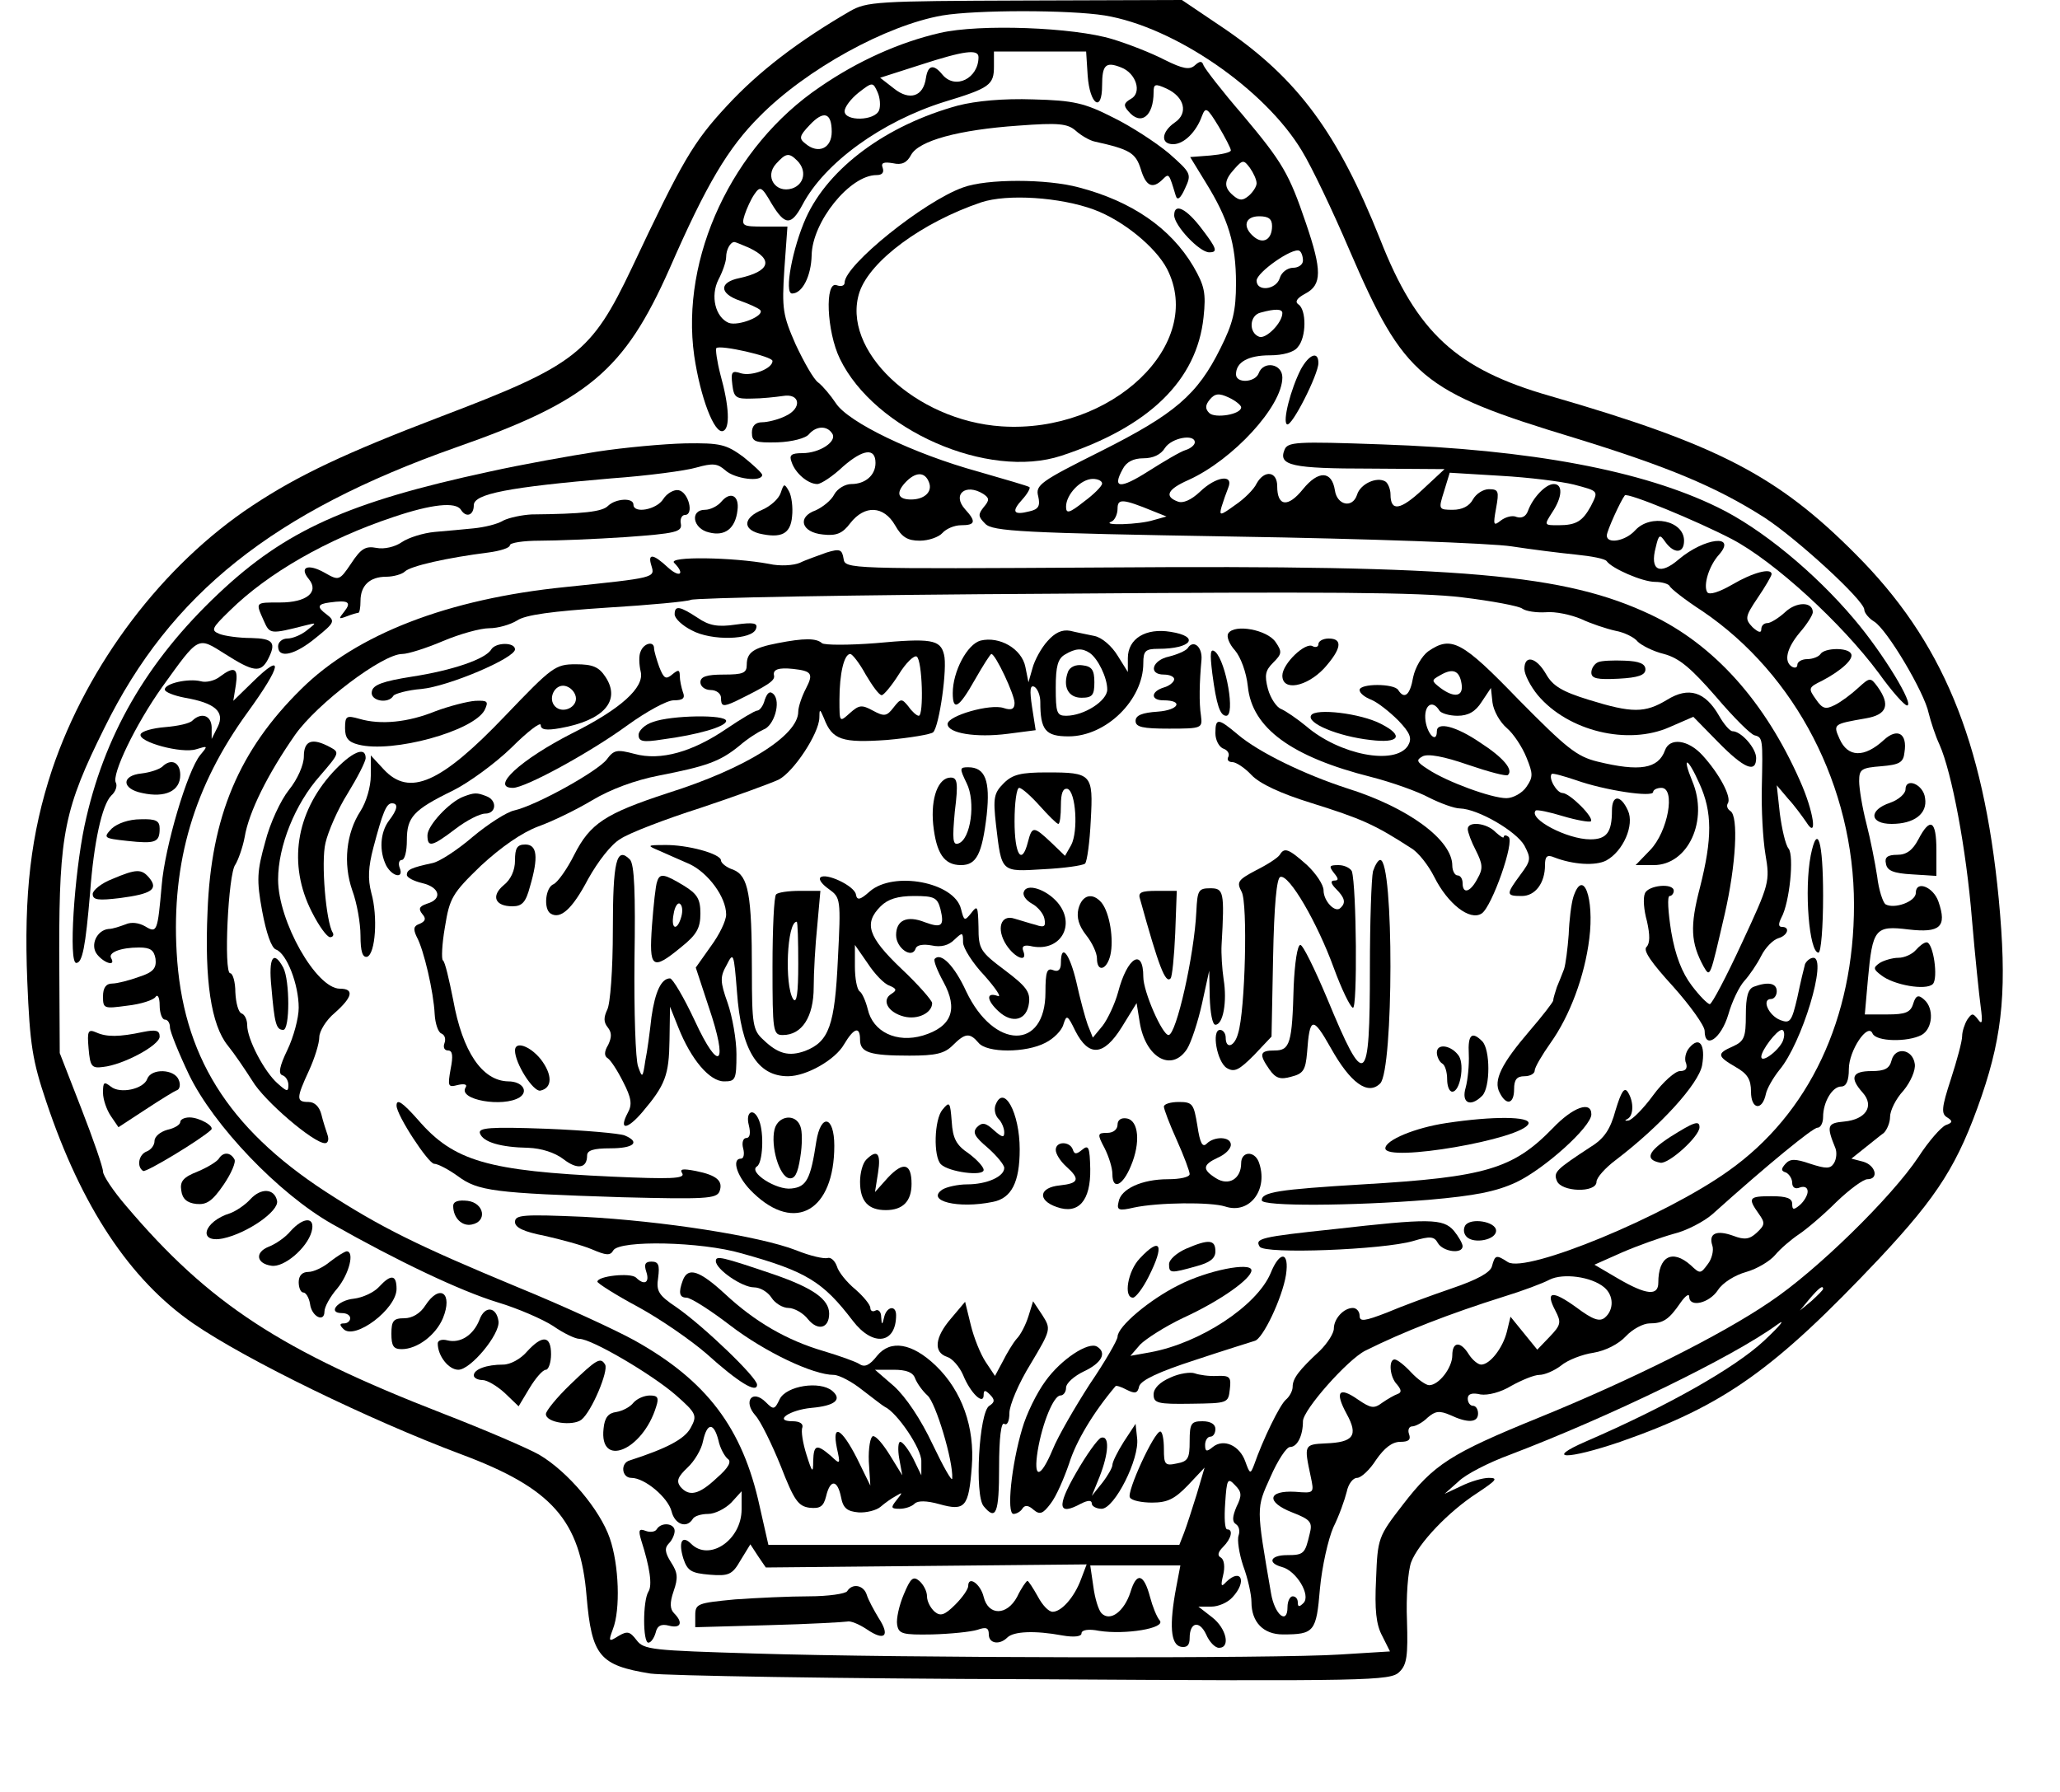 <?xml version="1.0" encoding="UTF-8" standalone="yes"?>
<svg version="1.0" xmlns="http://www.w3.org/2000/svg" width="300pt" height="261pt" viewBox="0 0 400 348" preserveAspectRatio="xMidYMid meet">
  <g transform="translate(0,348) scale(0.1,-0.1)" fill="#000000" stroke="none">
    <path d="M1650 3458 c-100 -58 -177 -117 -238 -183 -66 -71 -87 -107 -185
-315 -79 -166 -108 -189 -371 -289 -186 -71 -277 -114 -366 -173 -174 -115
-320 -308 -389 -513 -41 -124 -55 -241 -48 -411 5 -123 10 -154 37 -234 68
-203 162 -345 285 -430 103 -71 344 -188 520 -254 177 -66 232 -128 244 -276
10 -116 25 -134 124 -150 29 -4 363 -10 744 -11 652 -4 693 -3 710 14 15 14
17 32 15 100 -2 46 2 96 8 113 14 37 73 99 129 135 36 24 41 29 22 29 -12 0
-36 -7 -54 -16 l-32 -15 27 24 c14 14 59 37 100 52 194 74 431 189 518 252 19
14 8 0 -25 -31 -57 -53 -188 -127 -345 -195 -83 -36 -37 -36 66 -1 203 71 299
140 504 357 114 122 152 182 198 315 42 123 49 213 33 383 -30 309 -110 501
-278 669 -151 152 -268 213 -593 307 -182 52 -259 123 -330 304 -82 206 -160
312 -302 409 l-83 56 -305 -1 c-288 -1 -307 -2 -340 -21z m495 -8 c135 -22
311 -143 383 -263 19 -31 60 -117 92 -192 107 -248 139 -275 436 -365 182 -56
276 -95 370 -155 63 -41 194 -161 194 -179 0 -6 9 -17 19 -23 25 -15 98 -138
106 -178 4 -16 13 -44 21 -61 24 -54 52 -203 63 -339 6 -71 14 -148 17 -170 4
-30 3 -36 -5 -25 -10 13 -12 13 -21 0 -5 -8 -10 -23 -10 -32 0 -10 -10 -47
-22 -84 -18 -55 -19 -67 -7 -74 11 -7 11 -10 -3 -15 -9 -4 -33 -31 -53 -62
-52 -78 -198 -221 -288 -281 -95 -65 -272 -153 -449 -225 -172 -70 -204 -91
-264 -169 -48 -62 -49 -65 -52 -144 -3 -60 0 -89 12 -111 l15 -30 -97 -6
c-120 -8 -853 -7 -1139 2 -196 6 -213 7 -227 26 -13 17 -18 18 -35 8 -19 -12
-20 -11 -11 13 15 38 12 125 -6 177 -19 55 -81 129 -137 162 -23 13 -107 49
-187 80 -314 122 -454 213 -615 403 -25 29 -45 59 -45 67 0 8 -19 63 -42 122
l-42 108 -1 200 c0 227 10 275 88 432 128 260 328 419 682 544 257 90 327 149
415 347 72 165 114 235 175 296 91 92 246 177 355 196 66 11 246 11 315 0z
m1395 -2473 c0 -2 -10 -12 -22 -23 l-23 -19 19 23 c18 21 26 27 26 19z"/>
    <path d="M1825 3416 c-78 -18 -159 -54 -233 -105 -170 -115 -271 -331 -244
-522 12 -81 39 -152 56 -146 14 5 12 48 -5 109 -7 27 -10 50 -8 52 7 7 109
-16 109 -25 0 -15 -40 -30 -61 -24 -18 6 -20 3 -17 -22 3 -25 7 -28 38 -27 19
0 46 3 60 5 34 6 38 -24 5 -39 -14 -7 -35 -12 -45 -12 -13 0 -20 -7 -20 -20 0
-18 6 -20 50 -19 28 1 55 8 61 16 14 16 35 17 45 1 10 -15 -24 -38 -58 -38
-22 0 -26 -4 -21 -17 7 -22 32 -43 50 -43 7 0 30 15 50 34 39 34 63 37 63 7 0
-24 -20 -41 -47 -41 -12 0 -27 -9 -33 -20 -6 -12 -23 -25 -36 -31 -37 -13 -28
-43 14 -47 26 -3 38 2 53 22 28 36 65 34 87 -4 13 -23 24 -30 48 -30 17 0 37
7 44 15 7 8 23 15 36 15 28 0 30 7 8 31 -26 29 1 51 35 30 12 -8 13 -12 1 -26
-11 -14 -11 -18 3 -32 14 -15 72 -18 484 -25 257 -4 500 -13 538 -19 39 -6 95
-13 125 -16 30 -3 57 -8 60 -13 10 -14 69 -40 94 -40 13 0 26 -4 28 -8 2 -5
30 -27 64 -49 181 -123 294 -341 294 -570 0 -221 -87 -406 -244 -517 -123 -88
-392 -199 -428 -177 -23 15 -25 14 -31 -8 -3 -12 -28 -26 -78 -43 -41 -14 -98
-35 -126 -47 -44 -17 -53 -18 -53 -6 0 8 -6 15 -13 15 -18 0 -37 -21 -37 -40
0 -9 -12 -28 -27 -43 -41 -38 -53 -54 -53 -70 0 -8 -6 -19 -13 -25 -12 -10
-45 -78 -62 -127 -7 -18 -8 -18 -17 7 -11 31 -42 45 -63 28 -12 -10 -15 -9
-15 4 0 9 5 16 10 16 6 0 10 7 10 15 0 9 -9 15 -25 15 -22 0 -25 -4 -25 -39 0
-33 -3 -39 -25 -43 -23 -5 -25 -2 -25 28 0 19 -3 34 -7 34 -12 0 -66 -118 -59
-128 3 -6 23 -10 43 -10 30 0 44 7 70 34 l32 34 -15 -51 c-9 -29 -20 -63 -25
-76 l-9 -23 -399 0 -399 0 -17 75 c-33 152 -103 244 -243 322 -36 20 -138 67
-226 103 -195 81 -266 116 -374 186 -190 124 -278 265 -289 465 -10 175 34
323 138 466 66 91 71 119 10 59 l-38 -37 5 31 c5 33 -3 37 -31 16 -10 -8 -27
-12 -37 -9 -24 6 -70 -4 -70 -16 0 -5 18 -12 39 -16 58 -10 78 -27 64 -56
l-12 -24 0 23 c-1 23 -20 29 -37 13 -5 -6 -29 -11 -53 -13 -25 -2 -46 -8 -48
-14 -5 -15 80 -38 108 -29 23 7 23 7 8 -11 -25 -30 -69 -179 -75 -253 -8 -90
-9 -94 -32 -80 -12 7 -27 9 -38 4 -11 -4 -25 -9 -33 -9 -23 -2 -37 -32 -22
-50 14 -17 36 -23 27 -7 -7 11 18 21 54 21 22 0 29 -5 32 -22 2 -18 -4 -26
-32 -35 -19 -7 -43 -13 -52 -13 -12 0 -18 -8 -18 -25 0 -24 2 -24 47 -18 27 3
51 11 55 17 4 6 8 -1 8 -16 0 -16 5 -28 10 -28 6 0 10 -7 10 -15 0 -8 17 -50
37 -92 48 -99 174 -231 278 -290 127 -72 249 -130 321 -152 40 -12 88 -33 108
-46 20 -14 43 -25 51 -25 24 0 141 -69 187 -109 41 -36 42 -40 29 -64 -12 -22
-47 -40 -118 -63 -19 -5 -16 -34 3 -34 26 0 71 -38 78 -65 6 -25 29 -34 41
-15 3 6 17 10 30 10 13 0 33 10 45 22 l20 22 0 -35 c0 -60 -63 -102 -98 -67
-18 18 -25 3 -15 -29 8 -24 16 -28 51 -31 37 -3 44 0 60 28 l19 31 15 -23 15
-22 311 3 312 3 -11 -29 c-13 -35 -38 -63 -55 -63 -8 0 -20 13 -29 30 -9 16
-18 30 -20 30 -2 0 -12 -14 -20 -31 -20 -37 -56 -37 -65 0 -6 25 -30 42 -30
21 0 -6 -11 -22 -25 -36 -21 -21 -29 -23 -40 -14 -8 7 -15 20 -15 30 0 10 -7
23 -15 30 -12 10 -17 5 -30 -26 -9 -21 -15 -48 -13 -59 3 -18 10 -20 68 -19
36 1 75 5 88 9 17 6 22 4 22 -9 0 -18 21 -21 36 -6 12 12 53 14 107 4 23 -4
37 -2 37 4 0 7 14 9 34 5 51 -8 130 5 118 20 -6 7 -14 27 -19 46 -12 45 -26
49 -38 9 -12 -37 -39 -58 -56 -41 -6 6 -13 29 -16 52 l-6 41 88 0 87 0 -8 -42
c-14 -74 -11 -112 9 -116 12 -2 17 3 17 17 0 31 19 35 32 7 6 -14 17 -26 25
-26 23 0 14 38 -13 59 l-27 21 25 0 c14 0 32 8 41 18 29 31 17 58 -12 30 -10
-11 -11 -8 -6 13 4 16 2 30 -4 34 -8 4 -6 11 4 21 16 16 20 34 8 34 -5 0 -6
23 -4 51 3 47 5 50 19 35 13 -13 14 -20 3 -42 -8 -19 -9 -29 -1 -34 6 -4 8
-13 5 -22 -3 -8 1 -35 9 -59 9 -24 16 -56 16 -70 0 -39 23 -63 61 -63 61 0 65
5 72 89 4 43 16 96 26 119 11 22 22 53 26 69 3 15 12 27 20 27 8 0 25 16 37
35 16 23 31 35 47 35 16 0 21 4 17 15 -3 8 0 15 6 15 6 0 20 7 30 17 15 13 23
14 44 5 34 -16 54 -15 54 3 0 8 -4 15 -10 15 -5 0 -10 6 -10 14 0 9 8 12 25 8
14 -2 39 4 60 17 20 11 44 21 54 21 10 0 29 8 42 18 13 11 42 22 63 25 24 4
49 17 63 32 13 14 34 25 46 25 27 0 38 8 60 40 9 13 17 19 17 12 0 -22 39 -13
56 13 9 14 33 29 55 35 21 6 46 21 56 33 10 12 31 30 46 40 15 10 48 38 73 63
25 24 52 44 60 44 23 0 16 27 -8 34 l-23 6 25 20 c14 11 31 25 38 30 6 6 12
20 12 31 0 12 11 35 26 51 14 17 24 40 22 52 -4 29 -38 34 -45 7 -4 -16 -13
-21 -39 -21 -38 0 -43 -13 -17 -42 23 -26 6 -52 -36 -56 -33 -3 -35 -8 -17
-52 3 -8 2 -21 -3 -29 -7 -11 -15 -11 -46 -1 -29 10 -39 10 -48 0 -9 -10 -9
-14 1 -17 6 -3 12 -12 12 -20 0 -9 6 -13 15 -9 9 3 15 0 15 -8 0 -7 -7 -19
-15 -26 -12 -10 -15 -10 -15 2 0 11 -11 15 -40 15 -44 0 -47 -3 -25 -34 13
-18 12 -22 -4 -37 -14 -13 -24 -14 -45 -6 -33 12 -49 5 -41 -19 3 -9 -1 -26
-9 -36 -14 -19 -15 -19 -33 -2 -36 32 -63 17 -63 -34 0 -26 -23 -24 -78 8
l-46 27 54 24 c30 13 75 29 100 36 25 6 59 24 75 38 108 97 195 168 204 168 6
0 11 9 11 21 0 29 18 59 35 59 10 0 15 11 15 34 0 36 37 91 46 69 7 -16 68
-17 95 -3 22 12 25 52 5 69 -11 10 -16 8 -21 -8 -5 -17 -15 -21 -50 -21 l-44
0 6 68 c9 99 14 105 79 97 61 -7 75 5 58 54 -10 29 -44 42 -44 17 0 -17 -42
-32 -59 -22 -5 4 -13 28 -16 54 -4 26 -13 72 -21 103 -8 31 -14 68 -14 82 0
23 4 26 43 29 35 3 43 7 45 27 6 37 -14 48 -40 24 -38 -35 -70 -34 -86 2 -13
29 -12 29 51 40 41 7 48 26 23 61 -14 19 -15 19 -38 -2 -13 -12 -33 -27 -45
-33 -18 -9 -24 -8 -37 11 -15 21 -15 23 12 36 38 20 63 43 56 53 -7 12 -51 11
-59 -1 -3 -5 -15 -10 -26 -10 -10 0 -19 -5 -19 -11 0 -5 -4 -7 -10 -4 -17 10
-11 36 15 67 14 16 25 34 25 39 0 21 -32 21 -54 0 -12 -11 -28 -21 -34 -21 -7
0 -12 -5 -12 -12 0 -8 -6 -6 -17 4 -15 16 -15 20 10 57 15 22 27 43 27 46 0
13 -37 3 -76 -20 -26 -15 -45 -21 -49 -15 -8 13 3 51 23 73 35 40 -28 33 -78
-9 -37 -32 -57 -22 -45 23 6 26 8 26 19 10 17 -23 36 -22 36 3 0 39 -65 53
-95 20 -19 -21 -55 -27 -55 -10 0 9 27 68 35 78 5 6 139 -49 208 -85 82 -43
213 -163 285 -260 25 -35 50 -63 55 -63 15 0 -46 101 -103 168 -76 90 -180
176 -265 217 -145 71 -362 112 -652 122 -168 6 -183 5 -189 -11 -12 -30 15
-36 166 -36 l145 -1 -43 -40 c-43 -40 -62 -43 -62 -9 0 10 -5 22 -10 25 -17
10 -49 -5 -55 -26 -9 -27 -39 -20 -43 9 -6 38 -32 39 -62 2 -29 -36 -50 -34
-50 6 0 29 -25 32 -40 5 -5 -11 -24 -30 -42 -42 -29 -21 -31 -21 -26 -3 3 10
9 27 13 37 11 27 -24 22 -55 -8 -17 -16 -33 -23 -43 -19 -27 10 -20 24 21 42
86 39 182 143 182 199 0 27 -37 33 -46 8 -7 -18 -44 -20 -44 -2 0 24 24 37 66
37 25 0 47 6 54 16 17 19 17 73 1 83 -7 5 -3 12 14 21 32 17 32 45 1 136 -33
97 -45 118 -124 212 -39 45 -72 88 -75 95 -3 9 -7 9 -17 0 -10 -9 -23 -7 -59
11 -25 13 -71 31 -101 40 -75 23 -258 30 -335 12z m75 -47 c0 -41 -45 -64 -70
-34 -17 21 -28 19 -32 -6 -5 -37 -32 -45 -62 -21 l-27 21 78 25 c86 28 113 31
113 15z m212 -36 c4 -56 28 -73 28 -19 0 40 7 47 37 35 29 -11 41 -49 19 -61
-14 -8 -15 -13 -5 -24 24 -29 49 -10 49 37 0 16 3 17 25 7 35 -16 43 -48 16
-66 -26 -18 -28 -42 -3 -42 21 0 45 24 56 55 7 18 10 16 32 -20 13 -22 24 -43
24 -47 0 -4 -18 -8 -40 -10 l-39 -3 30 -49 c44 -71 59 -119 59 -196 0 -54 -6
-78 -30 -126 -45 -91 -89 -128 -232 -200 -118 -59 -128 -66 -122 -88 4 -18 1
-25 -17 -29 -31 -8 -36 -1 -14 23 10 11 16 22 14 24 -2 2 -47 15 -99 30 -127
35 -253 96 -277 133 -10 15 -25 33 -34 40 -9 6 -28 40 -44 74 -25 57 -27 69
-22 146 l6 83 -45 0 c-42 0 -45 1 -38 23 4 12 12 30 19 40 11 16 14 15 33 -18
26 -43 38 -44 60 -3 43 82 154 162 275 200 89 27 97 33 97 69 l0 29 89 0 90 0
3 -47z m-405 -67 c-8 -21 -67 -22 -67 -2 0 8 12 24 27 36 27 21 28 21 37 1 5
-11 6 -27 3 -35z m-92 -42 c0 -32 -26 -44 -51 -23 -13 10 -12 15 8 36 27 29
43 25 43 -13z m-67 -56 c19 -19 14 -46 -10 -54 -32 -10 -54 23 -31 48 19 21
25 22 41 6z m892 -44 c0 -6 -7 -17 -15 -24 -12 -10 -18 -10 -30 0 -19 16 -19
29 2 52 16 18 18 18 30 2 7 -10 13 -23 13 -30z m30 -83 c0 -26 -17 -36 -35
-21 -23 19 -18 40 10 40 18 0 25 -5 25 -19z m-1016 -42 c49 -23 41 -46 -18
-59 -40 -8 -40 -30 1 -44 17 -6 35 -14 39 -18 10 -11 -42 -32 -61 -25 -26 11
-36 52 -20 84 8 15 15 35 15 44 0 14 8 29 16 29 2 0 14 -5 28 -11z m1076 -25
c0 -8 -9 -14 -19 -14 -11 0 -23 -9 -26 -20 -7 -23 -45 -27 -45 -5 0 16 70 65
83 58 4 -2 7 -11 7 -19z m-40 -102 c0 -19 -32 -51 -45 -46 -21 8 -19 42 3 47
29 8 42 7 42 -1z m-80 -183 c0 -14 -51 -22 -62 -11 -8 8 -8 15 1 26 10 12 18
13 37 4 13 -6 24 -15 24 -19z m-90 -68 c0 -5 -8 -12 -18 -15 -10 -3 -42 -22
-72 -41 -55 -35 -71 -34 -50 4 7 14 21 21 40 21 19 0 34 7 42 20 13 20 58 28
58 11z m-516 -78 c7 -18 -9 -33 -35 -33 -25 0 -30 12 -12 32 20 22 39 23 47 1z
m1252 -4 c49 -13 48 -12 33 -42 -16 -29 -28 -37 -63 -37 -28 0 -28 0 -12 25
20 30 21 55 3 55 -16 0 -41 -27 -50 -52 -4 -11 -12 -15 -22 -12 -8 4 -22 0
-31 -7 -14 -11 -15 -9 -9 24 6 33 5 37 -14 37 -11 0 -25 -9 -31 -20 -7 -13
-21 -20 -39 -20 -28 0 -28 1 -17 36 l11 36 99 -6 c54 -3 118 -11 142 -17z
m-916 2 c0 -5 -16 -21 -35 -35 -29 -23 -35 -24 -35 -10 0 24 29 54 52 54 10 0
18 -4 18 -9z m100 -54 l25 -10 -25 -7 c-28 -9 -103 -11 -82 -3 6 2 12 14 12
25 0 20 9 20 70 -5z m875 -1507 c19 -16 19 -44 1 -59 -10 -8 -23 -4 -55 20
-47 34 -61 32 -41 -6 12 -23 11 -28 -11 -51 l-24 -25 -26 32 -26 32 -7 -29
c-8 -32 -33 -64 -50 -64 -6 0 -17 9 -24 20 -16 26 -32 25 -32 -2 0 -24 -26
-58 -45 -58 -6 0 -22 11 -35 25 -13 14 -27 25 -32 25 -12 0 -10 -34 5 -49 8
-10 9 -15 1 -18 -6 -2 -20 -10 -30 -17 -16 -12 -22 -11 -47 6 -37 26 -46 16
-22 -28 23 -42 13 -55 -41 -57 -42 -2 -42 -3 -29 -64 7 -33 7 -33 -30 -30 -54
3 -57 -20 -6 -40 36 -14 40 -19 34 -42 -9 -38 -11 -41 -44 -41 -32 0 -39 -15
-10 -23 28 -7 57 -55 42 -70 -8 -8 -11 -8 -11 1 0 7 -4 12 -10 12 -5 0 -10 -9
-10 -21 0 -35 -25 -15 -32 27 -29 169 -29 164 -1 226 14 32 31 58 38 58 14 0
25 22 25 50 0 22 87 120 121 137 74 37 164 72 269 105 36 11 76 26 89 33 26
13 81 6 106 -15z m-1720 -297 c3 -15 12 -31 18 -36 8 -5 2 -17 -21 -37 -35
-33 -54 -37 -71 -17 -8 11 -5 19 14 37 13 12 27 35 30 51 8 37 21 37 30 2z"/>
    <path d="M1860 3275 c-139 -38 -251 -121 -295 -218 -26 -58 -43 -147 -27 -147
20 0 37 34 38 74 1 65 74 156 126 156 11 0 15 5 12 14 -4 10 2 12 20 9 17 -4
27 1 35 16 15 28 93 49 208 57 79 6 96 4 112 -10 10 -9 27 -19 37 -21 68 -15
79 -22 89 -53 10 -34 23 -40 43 -20 12 12 12 11 25 -32 3 -10 9 -6 18 14 13
28 12 30 -31 68 -25 21 -74 53 -109 70 -55 28 -76 33 -155 35 -58 2 -111 -3
-146 -12z"/>
    <path d="M1870 3116 c-76 -27 -230 -151 -230 -185 0 -6 -7 -8 -15 -5 -24 10
-20 -90 6 -143 67 -138 287 -235 430 -188 170 56 263 146 276 269 5 47 2 61
-20 99 -44 74 -119 126 -222 153 -63 17 -179 17 -225 0z m254 -43 c57 -21 120
-73 142 -115 75 -146 -107 -320 -321 -306 -168 11 -313 149 -276 261 21 61
121 135 236 174 51 17 154 10 219 -14z"/>
    <path d="M2280 3062 c0 -20 49 -72 68 -72 17 0 15 7 -14 45 -30 40 -54 52 -54
27z"/>
    <path d="M2526 2763 c-20 -39 -36 -102 -27 -107 9 -6 61 97 61 119 0 24 -18
17 -34 -12z"/>
    <path d="M1160 2603 c-52 -8 -147 -25 -210 -39 -274 -59 -396 -114 -526 -237
-140 -132 -223 -277 -260 -451 -20 -96 -31 -266 -16 -266 12 0 18 31 27 137 7
96 23 170 41 188 9 8 12 19 9 25 -9 15 38 113 90 186 72 100 68 98 122 64 55
-35 69 -37 83 -11 17 33 11 41 -32 42 -24 0 -52 4 -62 8 -17 7 -15 11 20 45
74 73 189 139 318 182 74 25 121 30 131 14 10 -16 25 -11 25 9 0 22 68 35 267
52 70 5 145 15 165 21 32 9 41 8 56 -5 18 -17 72 -24 72 -9 -1 4 -17 19 -37
35 -33 24 -44 27 -112 26 -42 -1 -119 -8 -171 -16z"/>
    <path d="M1516 2523 c-4 -12 -20 -26 -36 -33 -36 -15 -39 -37 -6 -46 43 -10
61 -1 64 33 2 18 -1 40 -6 49 -9 16 -10 15 -16 -3z"/>
    <path d="M1288 2511 c-13 -21 -58 -29 -58 -11 0 14 -34 12 -49 -2 -11 -12 -49
-16 -149 -17 -18 -1 -43 -6 -55 -12 -11 -7 -37 -13 -57 -15 -19 -2 -53 -5 -76
-7 -22 -2 -51 -11 -64 -20 -13 -9 -34 -14 -49 -11 -21 4 -30 -1 -49 -30 -23
-34 -24 -34 -52 -18 -32 18 -50 11 -30 -13 20 -25 -5 -45 -56 -45 -49 0 -48 1
-32 -35 12 -27 12 -27 83 -9 20 5 20 5 1 -10 -11 -9 -28 -16 -38 -16 -10 0
-18 -7 -18 -15 0 -25 33 -17 74 17 36 29 37 32 20 45 -19 14 -18 20 6 23 36 5
43 1 29 -17 -12 -15 -12 -16 4 -10 10 4 21 7 23 7 2 0 4 10 4 23 0 30 18 47
50 47 14 0 31 5 36 10 11 11 83 27 162 37 23 3 42 9 42 14 0 5 26 9 58 9 31 0
107 3 167 7 97 7 110 10 107 26 -2 9 2 17 8 17 18 0 7 44 -12 48 -9 2 -23 -6
-30 -17z"/>
    <path d="M1400 2505 c-7 -8 -21 -15 -31 -15 -30 0 -24 -37 8 -44 31 -8 51 8
55 43 4 29 -14 38 -32 16z"/>
    <path d="M1605 2407 c-16 -6 -40 -14 -52 -20 -12 -5 -38 -7 -60 -2 -70 13
-197 15 -184 2 22 -22 11 -30 -12 -9 -29 27 -40 28 -32 3 7 -23 7 -23 -167
-41 -229 -23 -406 -92 -513 -198 -121 -119 -175 -248 -182 -432 -6 -134 7
-220 39 -260 13 -16 34 -47 48 -69 23 -39 119 -121 141 -121 6 0 8 7 5 16 -3
9 -9 27 -12 40 -4 15 -13 24 -25 24 -24 0 -24 7 1 61 11 24 20 53 20 65 0 11
13 33 30 47 35 31 38 47 10 47 -46 0 -120 131 -120 212 0 65 33 147 81 201 38
44 39 46 20 56 -35 19 -51 13 -51 -18 0 -16 -12 -44 -29 -65 -16 -20 -37 -65
-46 -101 -16 -57 -17 -74 -6 -134 8 -43 18 -72 27 -75 21 -8 44 -68 44 -113 0
-20 -10 -57 -22 -82 -15 -31 -18 -46 -10 -49 7 -2 12 -11 12 -19 0 -14 -3 -13
-21 3 -26 23 -59 86 -59 113 0 11 -5 21 -11 23 -6 2 -11 20 -12 41 0 20 -5 37
-10 37 -13 0 -4 194 10 211 5 8 14 32 18 53 8 49 45 123 98 199 43 61 170 157
208 157 11 0 46 11 79 25 33 14 73 25 90 25 17 0 41 7 54 15 16 11 68 18 175
25 83 5 156 12 162 15 6 4 321 10 701 12 525 4 716 3 797 -7 58 -7 111 -17
117 -22 7 -5 27 -8 45 -7 19 2 50 -5 69 -13 19 -9 49 -19 67 -23 17 -3 37 -13
43 -21 7 -7 30 -19 51 -24 30 -8 53 -28 101 -83 34 -40 67 -73 75 -75 16 -4
16 -7 14 -102 -1 -41 2 -99 7 -129 9 -53 8 -57 -46 -173 -30 -65 -58 -118 -62
-118 -4 0 -20 16 -35 36 -19 25 -32 58 -40 105 -6 38 -8 69 -3 69 4 0 8 5 8
10 0 16 -50 11 -56 -5 -4 -9 -2 -33 4 -54 6 -27 6 -43 -1 -50 -7 -7 10 -31 52
-77 33 -37 61 -76 61 -86 0 -37 32 -15 46 32 7 25 21 54 31 65 10 11 25 33 33
49 8 16 23 31 33 34 18 5 24 22 7 22 -7 0 -7 6 -1 18 16 29 25 120 14 134 -6
7 -13 38 -17 68 l-6 55 22 -26 c13 -14 28 -35 35 -45 23 -37 15 20 -12 80 -68
154 -167 264 -289 322 -167 79 -364 97 -1058 92 -504 -3 -507 -3 -510 17 -3
18 -7 20 -33 12z"/>
    <path d="M1310 2287 c0 -8 15 -22 33 -31 38 -21 118 -19 125 3 4 11 -4 13 -40
8 -34 -5 -51 -2 -73 13 -35 23 -45 25 -45 7z"/>
    <path d="M2034 2235 c-12 -13 -25 -37 -29 -52 l-8 -28 -6 30 c-7 35 -50 60
-87 51 -26 -7 -54 -60 -54 -102 0 -36 12 -29 43 26 16 28 30 50 32 50 8 0 45
-79 45 -95 0 -12 -6 -15 -21 -10 -26 9 -109 -15 -109 -31 0 -18 55 -27 117
-19 l54 7 -7 45 c-5 33 -4 44 5 39 6 -4 11 -17 11 -29 0 -55 10 -67 55 -67 73
0 145 71 145 142 0 24 4 28 29 28 65 0 82 24 24 33 -48 8 -83 -13 -83 -51 l0
-27 -20 32 c-11 18 -30 35 -45 38 -14 3 -35 7 -47 10 -16 3 -30 -4 -44 -20z
m82 -23 c16 -11 34 -48 34 -71 0 -22 -45 -51 -80 -51 -18 0 -20 6 -20 55 0 41
4 56 18 64 20 12 33 13 48 3z"/>
    <path d="M2074 2176 c-11 -29 0 -51 26 -51 21 0 25 5 25 30 0 24 -5 31 -23 33
-13 2 -24 -3 -28 -12z"/>
    <path d="M2385 2250 c-4 -6 2 -21 13 -33 11 -13 22 -42 25 -70 8 -81 85 -137
240 -176 39 -10 90 -28 112 -40 22 -11 49 -21 60 -21 35 -1 109 -44 125 -72
13 -25 13 -29 -8 -57 -28 -38 -28 -41 3 -41 26 0 45 25 45 60 0 17 4 21 18 15
36 -14 80 -17 101 -6 33 18 55 69 42 97 -14 31 -31 31 -31 0 0 -42 -10 -56
-42 -56 -45 0 -121 40 -106 56 3 2 27 -3 53 -11 27 -8 51 -12 54 -10 7 7 -41
55 -55 55 -11 0 -28 29 -21 37 2 2 23 -4 47 -12 56 -20 150 -34 150 -23 0 4 7
8 16 8 28 0 13 -85 -22 -121 l-28 -29 35 0 c67 0 107 87 75 163 -21 51 -9 47
14 -5 25 -55 25 -106 1 -201 -20 -76 -18 -108 7 -154 13 -22 12 -23 41 102 22
96 27 190 11 200 -6 4 -8 10 -5 15 8 12 -17 58 -49 93 -28 31 -64 35 -73 10
-13 -36 -49 -42 -131 -22 -41 10 -61 27 -153 120 -111 115 -131 125 -176 94
-12 -9 -25 -31 -29 -50 -6 -35 -17 -44 -29 -25 -8 13 -75 13 -75 0 0 -6 10
-14 23 -19 12 -5 35 -23 52 -40 24 -25 27 -35 19 -49 -25 -39 -133 -18 -198
38 -17 14 -39 29 -48 33 -9 3 -21 21 -26 39 -7 27 -5 36 10 51 17 17 18 21 5
40 -16 24 -80 36 -92 17z m453 -98 c4 -25 -14 -28 -41 -8 -18 14 -18 15 0 25
24 14 37 9 41 -17z m88 -86 c13 -11 30 -37 38 -57 13 -32 13 -38 0 -57 -8 -12
-26 -22 -39 -22 -29 0 -116 32 -152 56 -22 14 -24 18 -11 25 10 6 42 0 88 -16
41 -14 75 -23 78 -20 11 10 -9 34 -54 63 -47 32 -84 41 -84 22 0 -24 -18 -7
-22 20 -4 30 13 43 27 20 3 -5 19 -10 35 -10 21 0 35 8 47 27 l18 27 3 -28 c2
-16 14 -38 28 -50z"/>
    <path d="M1510 2231 c-47 -9 -60 -18 -60 -42 0 -16 -7 -19 -45 -19 -33 0 -45
-4 -45 -15 0 -8 9 -15 20 -15 11 0 20 -7 20 -15 0 -17 4 -18 28 -7 63 31 77
40 75 50 -3 12 9 16 37 13 36 -4 40 -9 25 -38 -8 -15 -15 -36 -15 -45 0 -46
-101 -110 -253 -158 -122 -40 -151 -59 -182 -120 -14 -28 -32 -53 -40 -57 -16
-6 -20 -48 -6 -57 19 -12 42 8 73 67 19 34 45 68 63 78 16 11 86 38 155 60 69
23 137 48 152 55 29 15 78 89 79 120 0 18 1 18 9 -1 16 -42 35 -48 122 -42 45
4 86 11 90 15 12 12 28 126 21 151 -7 29 -25 32 -133 22 -52 -4 -99 -4 -104 0
-11 10 -35 10 -86 0z m171 -61 c13 -22 26 -40 31 -40 4 0 19 18 33 40 14 23
30 38 35 35 11 -7 14 -115 4 -115 -4 0 -13 8 -20 18 -13 16 -15 16 -29 -2 -13
-17 -18 -18 -40 -6 -22 12 -27 11 -45 -5 -20 -18 -20 -18 -20 26 0 51 9 89 21
89 4 0 18 -18 30 -40z"/>
    <path d="M2560 2229 c0 -5 -5 -7 -11 -4 -14 9 -59 -34 -59 -57 0 -31 47 -22
81 14 34 38 37 58 9 58 -11 0 -20 -5 -20 -11z"/>
    <path d="M954 2219 c-11 -19 -76 -41 -154 -53 -57 -9 -76 -16 -78 -29 -4 -18
32 -25 42 -8 3 4 28 11 54 13 53 5 182 60 182 77 0 14 -37 14 -46 0z"/>
    <path d="M1244 2215 c-4 -8 -3 -26 0 -39 8 -31 -39 -73 -133 -120 -100 -51
-160 -106 -115 -106 24 0 149 68 223 122 36 26 76 48 89 48 18 0 23 4 18 16
-3 9 -6 23 -6 31 0 13 -3 13 -15 3 -12 -10 -16 -8 -25 15 -5 14 -10 31 -10 36
0 15 -20 10 -26 -6z"/>
    <path d="M2306 2221 c-4 -5 -20 -12 -36 -16 -33 -7 -41 -35 -10 -35 11 0 20
-4 20 -9 0 -5 -9 -13 -20 -16 -26 -8 -26 -25 -1 -25 40 0 30 -19 -11 -22 -30
-2 -43 -7 -43 -18 0 -12 14 -15 65 -15 64 0 65 1 62 25 -4 25 -3 66 1 109 2
25 -16 40 -27 22z"/>
    <path d="M2354 2172 c8 -61 15 -82 27 -82 18 0 0 104 -21 124 -10 8 -11 -1 -6
-42z"/>
    <path d="M2960 2181 c0 -11 12 -34 26 -51 59 -70 175 -98 256 -62 l46 20 48
-49 c51 -52 74 -61 74 -31 0 19 -29 52 -46 52 -5 0 -17 14 -26 30 -27 47 -59
57 -101 31 -43 -26 -68 -26 -152 0 -52 16 -70 27 -83 50 -19 33 -42 38 -42 10z"/>
    <path d="M3103 2194 c-7 -3 -13 -12 -13 -20 0 -12 12 -14 53 -12 38 2 52 7 52
18 0 11 -12 16 -40 17 -22 1 -46 0 -52 -3z"/>
    <path d="M981 2090 c-125 -131 -186 -158 -236 -104 l-25 27 0 -39 c0 -22 -9
-52 -20 -69 -28 -43 -34 -102 -16 -154 9 -24 16 -64 16 -88 0 -31 4 -43 13
-41 16 6 21 78 8 124 -7 27 -6 50 4 88 18 68 25 86 36 86 13 0 11 -12 -6 -34
-17 -23 -19 -59 -5 -87 12 -22 35 -26 26 -4 -3 8 -1 15 4 15 6 0 10 17 10 38
0 45 12 59 90 97 30 15 81 52 113 83 31 31 57 51 57 44 0 -9 10 -11 38 -6 84
15 118 53 88 99 -13 20 -25 25 -58 25 -40 0 -46 -5 -137 -100z m137 37 c4 -20
-25 -34 -40 -19 -15 15 -1 44 19 40 10 -2 19 -11 21 -21z"/>
    <path d="M1485 2121 c-3 -12 -10 -21 -15 -21 -4 0 -31 -16 -59 -35 -66 -45
-128 -63 -179 -49 -34 9 -40 8 -54 -11 -18 -23 -136 -89 -180 -99 -14 -3 -50
-26 -80 -51 -29 -25 -64 -48 -78 -51 -42 -9 -50 -13 -50 -23 0 -5 13 -12 30
-16 34 -8 40 -31 9 -40 -15 -5 -17 -10 -9 -20 8 -9 6 -14 -5 -19 -12 -4 -13
-10 -6 -25 14 -25 33 -108 35 -150 1 -19 7 -36 13 -38 7 -3 9 -11 6 -19 -3 -8
0 -14 7 -14 9 0 10 -11 5 -36 -6 -34 -5 -36 14 -31 13 3 19 1 15 -5 -15 -24
73 -39 105 -19 18 12 5 31 -22 31 -51 1 -89 58 -107 158 -8 40 -16 75 -20 77
-3 2 -2 31 4 65 9 56 14 65 70 119 39 36 79 64 111 76 28 10 75 33 105 51 35
21 83 39 130 48 92 18 118 27 156 58 16 14 37 27 46 31 21 7 35 54 20 69 -7 7
-12 3 -17 -11z"/>
    <path d="M846 2099 c-54 -22 -107 -27 -148 -15 -25 7 -28 6 -28 -18 0 -19 6
-27 26 -32 66 -17 223 26 245 67 8 17 6 19 -18 18 -15 -1 -50 -10 -77 -20z"/>
    <path d="M2546 2091 c-10 -15 52 -41 115 -48 56 -7 66 8 21 31 -40 21 -128 31
-136 17z"/>
    <path d="M1268 2078 c-16 -5 -28 -17 -28 -25 0 -13 8 -15 46 -9 69 9 124 25
124 36 0 13 -107 11 -142 -2z"/>
    <path d="M2360 2056 c0 -13 7 -27 16 -30 8 -3 12 -10 9 -16 -3 -5 0 -10 8 -10
7 0 24 -11 37 -25 16 -17 57 -36 115 -54 99 -31 124 -42 195 -88 14 -8 34 -34
45 -56 26 -52 69 -86 92 -71 20 13 65 141 52 149 -5 4 -9 3 -9 0 0 -4 -7 1
-16 9 -17 18 -54 22 -54 6 0 -6 7 -25 16 -42 13 -26 14 -35 3 -54 -14 -27 -29
-31 -29 -9 0 8 -4 15 -10 15 -5 0 -10 9 -10 19 0 50 -86 113 -204 150 -83 27
-172 70 -213 105 -38 32 -43 32 -43 2z"/>
    <path d="M646 1980 c-72 -79 -87 -179 -41 -270 14 -28 30 -50 36 -50 5 0 8 4
5 9 -13 21 -23 137 -14 174 5 22 24 66 43 96 19 31 35 62 35 69 0 24 -28 11
-64 -28z"/>
    <path d="M315 1991 c-6 -5 -23 -11 -40 -13 -40 -4 -39 -30 1 -38 45 -10 74 4
74 35 0 25 -18 33 -35 16z"/>
    <path d="M1877 1959 c18 -36 8 -109 -16 -117 -11 -4 -12 8 -7 62 7 56 5 66 -8
66 -24 0 -39 -39 -34 -91 6 -56 21 -79 54 -79 30 0 41 21 50 98 7 66 -3 92
-36 92 -17 0 -17 -2 -3 -31z"/>
    <path d="M1949 1959 c-19 -19 -21 -28 -15 -81 11 -93 9 -91 92 -86 40 2 76 7
81 11 4 5 9 42 11 84 5 90 2 93 -85 93 -51 0 -67 -4 -84 -21z m70 -44 c17 -19
33 -35 36 -35 3 0 5 16 5 36 0 24 4 34 13 32 16 -6 21 -82 7 -109 l-12 -21
-27 26 c-34 32 -37 32 -45 1 -12 -47 -26 -25 -26 40 0 36 4 65 9 65 5 0 23
-16 40 -35z"/>
    <path d="M3700 1947 c0 -8 -13 -20 -30 -26 -42 -14 -40 -41 3 -41 44 0 70 20
65 50 -3 27 -38 41 -38 17z"/>
    <path d="M900 1933 c-27 -10 -70 -56 -70 -75 0 -24 8 -23 54 12 22 17 48 30
58 30 22 0 24 26 2 34 -18 7 -23 7 -44 -1z"/>
    <path d="M217 1871 c-17 -18 -16 -19 30 -24 55 -6 63 -3 63 24 0 15 -7 19 -37
18 -23 0 -45 -8 -56 -18z"/>
    <path d="M3725 1850 c-11 -21 -23 -30 -41 -30 -19 0 -25 -5 -22 -17 2 -14 15
-19 51 -21 l47 -3 0 50 c0 58 -12 65 -35 21z"/>
    <path d="M3516 1819 c-13 -67 -3 -189 15 -189 5 0 9 50 9 110 0 107 -11 143
-24 79z"/>
    <path d="M1000 1809 c0 -19 -8 -37 -22 -48 -25 -21 -17 -41 17 -41 19 0 26 8
34 38 17 58 14 82 -9 82 -16 0 -20 -7 -20 -31z"/>
    <path d="M1280 1828 c14 -6 40 -18 59 -26 36 -17 71 -64 71 -98 0 -12 -13 -39
-30 -62 l-29 -41 25 -76 c39 -114 21 -131 -27 -27 -21 45 -43 82 -48 82 -17 0
-29 -26 -36 -75 -3 -27 -8 -66 -12 -85 -5 -34 -6 -34 -14 -11 -5 13 -8 107 -7
207 2 129 0 186 -9 195 -26 26 -33 -3 -33 -137 0 -77 -5 -144 -11 -155 -7 -15
-7 -24 1 -34 8 -10 8 -19 1 -34 -8 -13 -8 -22 -1 -26 6 -4 19 -24 30 -46 16
-31 18 -44 9 -60 -18 -34 -2 -34 28 1 45 53 52 72 53 140 l1 65 16 -40 c25
-63 61 -105 89 -105 22 0 24 3 24 53 0 28 -8 73 -17 99 -15 42 -15 51 -2 74
13 26 14 24 20 -52 8 -113 40 -164 99 -164 36 0 92 32 109 62 19 32 31 36 31
9 0 -25 19 -31 96 -31 51 0 68 4 84 20 24 24 33 25 50 5 16 -20 92 -20 130 0
16 8 32 24 35 36 6 19 8 18 23 -13 26 -51 55 -49 90 7 l29 47 6 -37 c11 -69
62 -98 92 -52 8 13 21 52 29 88 l14 64 1 -52 c1 -29 5 -53 11 -53 15 0 23 45
16 88 -3 20 -5 51 -4 67 6 104 4 110 -22 110 -23 0 -25 -4 -27 -45 -4 -85 -39
-240 -54 -240 -12 0 -49 84 -49 113 0 57 -31 39 -49 -30 -6 -22 -20 -52 -30
-65 l-19 -23 -10 25 c-5 14 -15 51 -22 83 -13 55 -30 77 -30 37 0 -13 -5 -18
-15 -14 -12 5 -15 -3 -15 -43 0 -113 -100 -112 -154 2 -23 50 -49 76 -61 63
-3 -3 5 -23 17 -45 29 -53 16 -87 -40 -104 -51 -15 -97 7 -107 51 -4 16 -11
32 -16 35 -5 4 -9 25 -9 48 l0 42 25 -36 c13 -20 32 -40 42 -43 14 -6 15 -9 4
-16 -20 -12 -7 -36 24 -44 27 -7 55 7 55 26 0 5 -27 36 -60 67 -65 62 -73 88
-40 121 14 14 33 20 65 20 39 0 45 -3 51 -25 8 -33 3 -38 -30 -26 -35 14 -56
4 -56 -25 0 -25 31 -47 38 -26 2 7 15 9 31 6 18 -4 33 0 44 11 16 15 17 15 17
-5 0 -11 19 -41 42 -65 22 -25 34 -43 25 -39 -23 8 -21 -9 2 -30 27 -25 55
-17 59 16 3 22 -6 33 -47 64 -48 36 -51 41 -51 84 -1 40 -2 43 -14 27 -13 -16
-14 -16 -20 8 -13 52 -131 74 -177 34 -19 -17 -25 -18 -27 -6 -3 17 -59 43
-69 33 -4 -4 4 -14 17 -23 22 -16 23 -19 17 -135 -6 -129 -17 -161 -64 -179
-31 -11 -52 -6 -81 22 -20 18 -22 30 -22 132 0 151 -7 186 -36 198 -13 4 -24
13 -24 18 0 13 -66 31 -110 30 -34 0 -34 -1 -10 -11z"/>
    <path d="M2485 1820 c-4 -6 -24 -19 -46 -30 -36 -19 -38 -23 -28 -42 12 -22 7
-231 -7 -275 -7 -26 -24 -31 -24 -8 0 8 -5 15 -11 15 -17 0 -6 -62 13 -74 15
-9 24 -4 53 25 l34 36 3 153 c2 103 7 155 14 157 17 6 72 -89 104 -177 15 -41
32 -76 37 -77 9 -3 7 235 -2 265 -3 6 -14 12 -26 12 -18 0 -19 -2 -9 -15 9
-11 10 -15 1 -15 -8 0 -7 -6 3 -16 17 -17 20 -27 9 -37 -10 -11 -33 13 -33 34
0 11 -15 33 -32 49 -36 32 -44 35 -53 20z"/>
    <path d="M2666 1788 c-3 -13 -6 -97 -6 -188 0 -232 -9 -238 -83 -59 -24 57
-47 104 -52 104 -6 0 -11 -36 -13 -80 -3 -111 -7 -125 -37 -125 -29 0 -31 -7
-10 -37 12 -17 21 -20 42 -14 24 6 28 13 31 47 5 70 11 71 46 9 38 -68 72 -93
96 -69 26 26 27 434 0 434 -4 0 -10 -10 -14 -22z"/>
    <path d="M218 1773 c-21 -8 -38 -22 -38 -29 0 -12 11 -13 53 -8 61 8 75 17 57
39 -15 18 -25 18 -72 -2z"/>
    <path d="M1276 1768 c-3 -7 -7 -46 -10 -85 -6 -84 0 -89 57 -42 30 24 37 37
37 65 0 28 -6 38 -32 54 -38 23 -47 25 -52 8z m47 -68 c-8 -29 -21 -25 -15 5
2 14 8 23 12 20 5 -3 6 -14 3 -25z"/>
    <path d="M1988 1748 c-3 -7 5 -17 16 -23 11 -6 22 -19 24 -29 3 -15 0 -18 -17
-12 -12 3 -30 9 -41 12 -27 9 -36 -20 -16 -51 17 -26 42 -35 33 -12 -4 10 2
13 18 9 55 -10 85 43 48 86 -23 26 -60 37 -65 20z"/>
    <path d="M3055 1738 c-4 -13 -8 -45 -9 -73 -2 -27 -6 -58 -9 -67 -4 -10 -10
-26 -14 -35 -3 -10 -7 -21 -7 -26 -1 -4 -21 -30 -46 -59 -54 -63 -71 -96 -58
-120 13 -26 28 -22 28 7 0 18 5 25 20 25 11 0 20 5 20 11 0 6 14 30 31 54 37
52 66 129 75 202 10 79 -12 139 -31 81z"/>
    <path d="M1507 1743 c-4 -3 -7 -66 -7 -140 0 -126 1 -133 20 -133 37 0 60 35
60 93 0 28 3 82 7 120 l6 67 -40 0 c-22 0 -43 -3 -46 -7z m43 -135 c0 -57 -3
-78 -10 -68 -17 27 -12 150 7 150 2 0 3 -37 3 -82z"/>
    <path d="M2214 1733 c36 -130 49 -164 59 -153 3 3 7 42 9 88 l3 82 -38 0 c-32
0 -38 -3 -33 -17z"/>
    <path d="M2094 1715 c-4 -17 1 -33 15 -51 12 -15 21 -35 21 -45 0 -28 19 -23
26 6 7 30 -1 82 -17 102 -18 21 -38 15 -45 -12z"/>
    <path d="M3720 1635 c-7 -8 -22 -15 -34 -15 -11 0 -28 -5 -36 -10 -13 -9 -13
-12 3 -24 24 -19 87 -30 100 -17 11 11 1 81 -12 81 -5 0 -14 -7 -21 -15z"/>
    <path d="M527 1563 c6 -70 9 -83 23 -83 13 0 13 96 0 121 -19 35 -29 20 -23
-38z"/>
    <path d="M3505 1608 c-2 -7 -9 -36 -15 -65 -11 -47 -14 -51 -33 -44 -23 9 -37
41 -18 41 6 0 11 7 11 15 0 16 -17 19 -44 9 -12 -4 -16 -20 -16 -55 0 -43 -3
-51 -25 -61 -32 -14 -31 -19 5 -40 23 -13 30 -24 30 -48 0 -35 22 -38 29 -4 2
10 14 31 26 46 44 52 94 218 66 218 -6 0 -13 -6 -16 -12z m-42 -146 c-4 -18
-43 -49 -43 -34 0 12 30 52 40 52 4 0 6 -8 3 -18z"/>
    <path d="M172 1444 c3 -35 6 -39 28 -36 39 4 110 42 110 59 0 12 -7 14 -32 9
-47 -10 -71 -10 -91 -1 -16 7 -18 3 -15 -31z"/>
    <path d="M2852 1433 c1 -21 -2 -50 -6 -65 -9 -30 9 -39 32 -16 16 16 16 90 0
106 -20 20 -28 13 -26 -25z"/>
    <path d="M3280 1445 c-7 -8 -10 -22 -6 -30 3 -10 -1 -15 -12 -15 -9 0 -33 -21
-52 -47 -19 -26 -41 -48 -48 -49 -7 -1 -8 0 -2 3 12 6 13 33 1 52 -7 11 -13 1
-24 -35 -10 -37 -22 -55 -48 -71 -67 -44 -73 -49 -66 -66 8 -22 77 -24 77 -2
0 8 17 27 37 42 88 67 161 148 168 184 7 40 -5 58 -25 34z"/>
    <path d="M1000 1440 c0 -25 35 -80 49 -78 24 5 24 31 1 61 -21 26 -50 36 -50
17z"/>
    <path d="M2790 1436 c0 -8 5 -18 10 -21 6 -3 10 -17 10 -31 0 -13 4 -24 10
-24 15 0 24 51 13 69 -14 21 -43 26 -43 7z"/>
    <path d="M286 1385 c-7 -20 -53 -30 -71 -15 -13 10 -15 9 -15 -12 0 -13 7 -33
15 -45 l15 -22 52 34 c29 19 56 36 62 38 5 2 7 11 3 20 -8 21 -53 23 -61 2z"/>
    <path d="M1933 1334 c-3 -8 -1 -20 6 -27 6 -6 11 -18 11 -26 0 -11 -4 -10 -20
4 -16 15 -23 16 -33 6 -9 -10 -5 -18 21 -40 17 -15 32 -33 32 -39 0 -17 -34
-32 -72 -32 -18 0 -40 -5 -48 -10 -33 -22 30 -38 98 -24 36 7 52 38 52 102 0
71 -31 128 -47 86z"/>
    <path d="M770 1333 c0 -19 62 -113 73 -113 7 0 28 -11 46 -24 39 -29 70 -33
319 -41 160 -4 183 -3 189 11 8 21 -6 32 -46 40 -26 5 -32 4 -26 -5 5 -10 -24
-11 -136 -6 -242 11 -308 30 -377 110 -31 35 -42 42 -42 28z"/>
    <path d="M1830 1325 c-16 -19 -18 -91 -3 -106 15 -15 83 -24 83 -11 0 6 -13
20 -29 32 -24 16 -31 29 -33 62 -3 38 -4 40 -18 23z"/>
    <path d="M2260 1331 c0 -5 11 -34 25 -65 14 -31 25 -61 25 -66 0 -6 -19 -10
-42 -10 -51 0 -92 -19 -96 -44 -4 -16 0 -18 30 -11 47 10 149 11 177 2 48 -16
85 34 65 87 -9 22 -34 20 -34 -3 0 -30 -24 -45 -49 -29 -27 17 -26 26 4 40 14
6 25 17 25 25 0 16 -32 17 -47 2 -8 -8 -13 1 -18 35 -7 42 -9 46 -36 46 -16 0
-29 -4 -29 -9z"/>
    <path d="M3015 1289 c-77 -79 -130 -95 -369 -109 -165 -10 -196 -15 -196 -31
0 -12 175 -11 324 1 91 8 131 16 170 34 55 26 146 108 146 132 0 27 -36 14
-75 -27z"/>
    <path d="M1454 1295 c4 -16 2 -25 -5 -25 -6 0 -9 -9 -6 -20 3 -11 1 -20 -4
-20 -20 0 -7 -38 24 -67 81 -78 157 -34 157 92 0 58 -26 64 -35 8 -11 -73 -19
-88 -48 -91 -29 -4 -85 32 -67 43 11 7 14 64 4 89 -10 26 -27 18 -20 -9z"/>
    <path d="M350 1301 c0 -5 -11 -12 -25 -15 -14 -4 -25 -13 -25 -22 0 -8 -7 -17
-15 -20 -16 -6 -20 -30 -7 -38 6 -3 112 61 132 80 7 7 -23 24 -42 24 -10 0
-18 -4 -18 -9z"/>
    <path d="M1504 1287 c-8 -33 9 -91 28 -95 11 -2 17 8 22 41 4 24 4 51 0 60 -9
25 -43 21 -50 -6z"/>
    <path d="M2170 1296 c0 -9 -8 -16 -20 -16 -19 0 -20 -2 -5 -30 8 -16 15 -38
15 -50 0 -32 20 -23 36 16 19 45 15 88 -8 92 -11 2 -18 -3 -18 -12z"/>
    <path d="M2808 1299 c-60 -9 -118 -33 -118 -49 0 -28 268 18 278 48 4 14 -68
15 -160 1z"/>
    <path d="M3243 1272 c-43 -28 -50 -44 -19 -50 16 -3 76 51 76 69 0 14 -11 10
-57 -19z"/>
    <path d="M932 1279 c6 -17 40 -27 94 -28 25 -1 51 -9 68 -22 27 -21 46 -18 46
7 0 10 12 14 45 14 46 0 59 12 28 25 -10 4 -78 10 -152 13 -110 4 -133 2 -129
-9z"/>
    <path d="M2050 1247 c0 -8 9 -22 20 -32 28 -25 25 -33 -12 -37 -41 -4 -44 -29
-6 -42 42 -15 66 12 65 74 -1 42 -3 48 -16 37 -11 -9 -15 -9 -18 1 -6 16 -33
16 -33 -1z"/>
    <path d="M425 1230 c-4 -6 -22 -17 -41 -25 -28 -11 -35 -19 -32 -37 2 -16 11
-24 29 -26 20 -2 31 5 53 37 15 22 25 45 21 50 -8 14 -22 14 -30 1z"/>
    <path d="M1682 1228 c-7 -7 -12 -26 -12 -43 0 -38 16 -55 50 -55 33 0 50 17
50 51 0 40 -16 44 -46 12 l-25 -28 6 38 c6 38 -2 46 -23 25z"/>
    <path d="M486 1151 c-10 -11 -28 -23 -39 -27 -52 -16 -64 -59 -14 -49 47 10
109 53 105 73 -5 24 -31 26 -52 3z"/>
    <path d="M880 1138 c0 -23 17 -40 36 -36 31 6 24 42 -8 46 -18 2 -28 -1 -28
-10z"/>
    <path d="M1000 1107 c0 -11 17 -19 58 -27 31 -7 72 -18 91 -26 28 -12 36 -13
42 -2 13 20 170 17 249 -6 126 -35 158 -55 216 -131 39 -51 84 -45 84 11 0 20
-18 17 -23 -3 -4 -17 -5 -17 -6 0 0 10 -6 15 -11 12 -5 -3 -10 -1 -10 5 0 6
-13 22 -29 36 -17 14 -33 34 -36 45 -4 11 -12 18 -18 16 -7 -2 -34 4 -61 15
-72 28 -261 57 -413 65 -117 5 -133 4 -133 -10z"/>
    <path d="M564 1089 c-10 -12 -29 -25 -42 -30 -28 -11 -24 -33 5 -37 24 -4 69
34 78 66 8 29 -15 30 -41 1z"/>
    <path d="M2590 1093 c-142 -15 -154 -18 -144 -34 9 -15 240 -6 298 11 33 10
41 9 48 -4 10 -17 48 -22 48 -6 0 5 -8 19 -17 30 -21 24 -48 24 -233 3z"/>
    <path d="M2845 1100 c-4 -7 -3 -16 3 -22 14 -14 57 -6 57 12 0 18 -50 26 -60
10z"/>
    <path d="M2303 1055 c-18 -8 -33 -21 -33 -30 0 -18 3 -18 53 -4 26 7 37 15 37
29 0 23 -13 24 -57 5z"/>
    <path d="M2213 1036 c-23 -24 -32 -76 -13 -76 5 0 19 18 30 40 32 63 24 80
-17 36z"/>
    <path d="M641 1030 c-13 -11 -32 -20 -42 -20 -12 0 -19 -7 -19 -20 0 -11 4
-20 9 -20 5 0 11 -10 13 -22 3 -25 28 -37 28 -15 0 9 11 29 25 45 23 28 34 72
18 72 -5 -1 -19 -10 -32 -20z"/>
    <path d="M1390 1031 c0 -16 51 -51 74 -51 12 0 27 -9 34 -20 7 -11 22 -20 33
-20 11 0 29 -10 38 -22 19 -23 41 -18 41 11 0 28 -32 50 -107 76 -103 35 -113
37 -113 26z"/>
    <path d="M2467 1007 c-27 -63 -136 -135 -233 -153 l-39 -7 19 22 c11 11 48 35
84 52 72 33 132 76 132 92 0 17 -86 0 -142 -29 -56 -28 -118 -80 -118 -100 0
-6 -24 -48 -54 -92 -29 -45 -62 -102 -72 -127 -24 -57 -38 -58 -29 -2 9 54 31
107 44 107 6 0 11 7 11 15 0 9 16 23 35 32 34 16 45 36 25 48 -17 10 -70 -25
-100 -67 -17 -23 -37 -64 -45 -92 -21 -70 -31 -166 -17 -166 6 0 14 5 17 10 5
8 12 7 22 -2 12 -10 18 -8 33 12 11 14 26 49 36 78 13 42 46 98 90 150 1 2 11
-1 22 -7 16 -8 21 -7 24 7 4 12 38 28 109 51 57 19 109 35 115 37 16 3 54 84
61 128 7 46 -12 48 -30 3z"/>
    <path d="M1255 1010 c7 -21 -4 -27 -20 -11 -11 10 -75 3 -75 -8 0 -3 36 -26
79 -49 44 -24 103 -65 133 -91 61 -55 98 -78 98 -60 0 14 -103 113 -156 150
-36 24 -40 32 -36 58 3 24 1 31 -13 31 -12 0 -15 -5 -10 -20z"/>
    <path d="M1326 994 c-9 -24 -7 -34 7 -34 8 0 46 -24 85 -54 68 -52 161 -96
201 -96 10 0 35 -13 55 -29 21 -16 40 -31 44 -33 24 -11 72 -82 71 -106 l0
-27 -16 33 c-9 17 -20 32 -25 32 -4 0 -5 -15 -2 -32 l6 -33 -24 39 c-13 21
-27 38 -33 37 -5 -1 -9 -23 -8 -49 l3 -47 -26 53 c-30 59 -49 69 -39 20 7 -32
7 -33 -12 -15 -27 23 -33 22 -34 -10 0 -25 -2 -23 -13 12 -7 22 -11 46 -8 53
2 7 -5 12 -19 12 -38 0 -6 22 37 26 45 4 60 16 40 33 -24 20 -89 10 -102 -16
-10 -21 -12 -21 -27 -6 -26 26 -45 2 -20 -26 10 -11 32 -56 49 -98 26 -67 34
-78 56 -81 20 -2 27 2 32 22 8 34 22 33 29 -1 4 -22 12 -28 34 -30 15 -1 35 4
43 11 8 7 22 17 30 21 13 8 13 7 1 -8 -12 -15 -11 -17 6 -17 10 0 23 4 29 10
6 6 23 6 48 -1 50 -14 57 -6 63 73 6 76 -19 147 -70 196 -46 44 -88 51 -114
19 -14 -18 -24 -23 -34 -16 -8 5 -39 16 -69 25 -72 21 -134 57 -192 111 -50
46 -72 53 -82 27z m451 -191 c4 -10 15 -25 24 -33 16 -14 50 -127 48 -161 0
-8 -17 22 -38 66 -23 49 -52 92 -75 113 l-37 32 36 0 c25 0 38 -5 42 -17z"/>
    <path d="M736 981 c-10 -11 -32 -21 -49 -23 -31 -3 -52 -28 -23 -28 9 0 16 -4
16 -10 0 -5 -5 -10 -12 -10 -9 0 -9 -3 -1 -11 22 -22 103 39 103 78 0 28 -11
29 -34 4z"/>
    <path d="M826 945 c-10 -16 -26 -25 -41 -25 -21 0 -25 -5 -25 -30 0 -24 4 -30
20 -30 30 0 66 27 80 60 20 49 -6 68 -34 25z"/>
    <path d="M1847 920 c-32 -37 -35 -66 -8 -75 10 -3 24 -19 31 -35 14 -35 40
-60 40 -39 0 10 3 10 12 1 10 -10 10 -15 -1 -22 -20 -12 -29 -174 -11 -195 24
-29 30 -14 30 76 0 57 4 88 10 84 6 -4 10 6 10 21 0 15 18 58 41 95 40 67 40
68 23 95 l-18 27 -9 -29 c-5 -16 -15 -36 -23 -44 -7 -8 -19 -28 -27 -44 l-15
-28 -18 27 c-10 15 -23 47 -29 72 l-11 45 -27 -32z"/>
    <path d="M931 917 c-12 -30 -37 -46 -62 -40 -11 3 -19 0 -19 -6 0 -24 21 -51
40 -51 24 0 81 69 78 94 -4 29 -27 31 -37 3z"/>
    <path d="M1023 855 c-12 -14 -32 -25 -46 -25 -32 0 -57 -9 -57 -21 0 -5 8 -9
17 -9 9 0 29 -12 44 -26 l26 -25 21 35 c12 20 26 36 32 36 5 0 10 14 10 30 0
37 -17 38 -47 5z"/>
    <path d="M1107 791 c-26 -25 -47 -51 -47 -57 0 -17 52 -24 69 -11 20 16 53 95
46 107 -9 15 -16 11 -68 -39z"/>
    <path d="M2273 805 c-21 -9 -33 -21 -33 -33 0 -17 8 -19 73 -18 71 1 72 1 75
28 3 24 0 27 -25 26 -15 -1 -35 2 -43 5 -8 3 -30 0 -47 -8z"/>
    <path d="M1230 756 c-6 -8 -21 -16 -33 -18 -16 -2 -23 -11 -25 -32 -9 -78 76
-43 102 42 6 18 3 22 -12 22 -11 0 -25 -6 -32 -14z"/>
    <path d="M2182 680 c-12 -19 -22 -39 -22 -45 0 -5 -9 -21 -20 -35 l-20 -25 15
37 c18 46 20 81 3 76 -7 -3 -29 -34 -49 -69 -38 -66 -34 -83 10 -59 14 7 21 7
21 0 0 -5 9 -10 19 -10 25 0 74 97 69 137 l-3 28 -23 -35z"/>
    <path d="M1275 510 c-3 -5 -13 -6 -21 -3 -13 5 -15 2 -9 -18 17 -53 22 -88 14
-100 -11 -18 -11 -99 0 -99 5 0 11 9 14 19 3 14 11 18 26 14 23 -6 28 6 10 24
-8 8 -9 20 -1 43 9 26 8 36 -5 56 -12 19 -13 28 -4 37 6 6 11 17 11 24 0 15
-26 18 -35 3z"/>
    <path d="M1645 390 c-3 -5 -37 -10 -74 -10 -37 0 -102 -3 -144 -6 -72 -7 -77
-8 -77 -31 l0 -23 143 4 c78 2 147 6 152 7 6 2 23 -5 38 -15 35 -24 46 -13 23
22 -9 15 -20 35 -23 45 -6 19 -28 23 -38 7z"/>
  </g>
</svg>